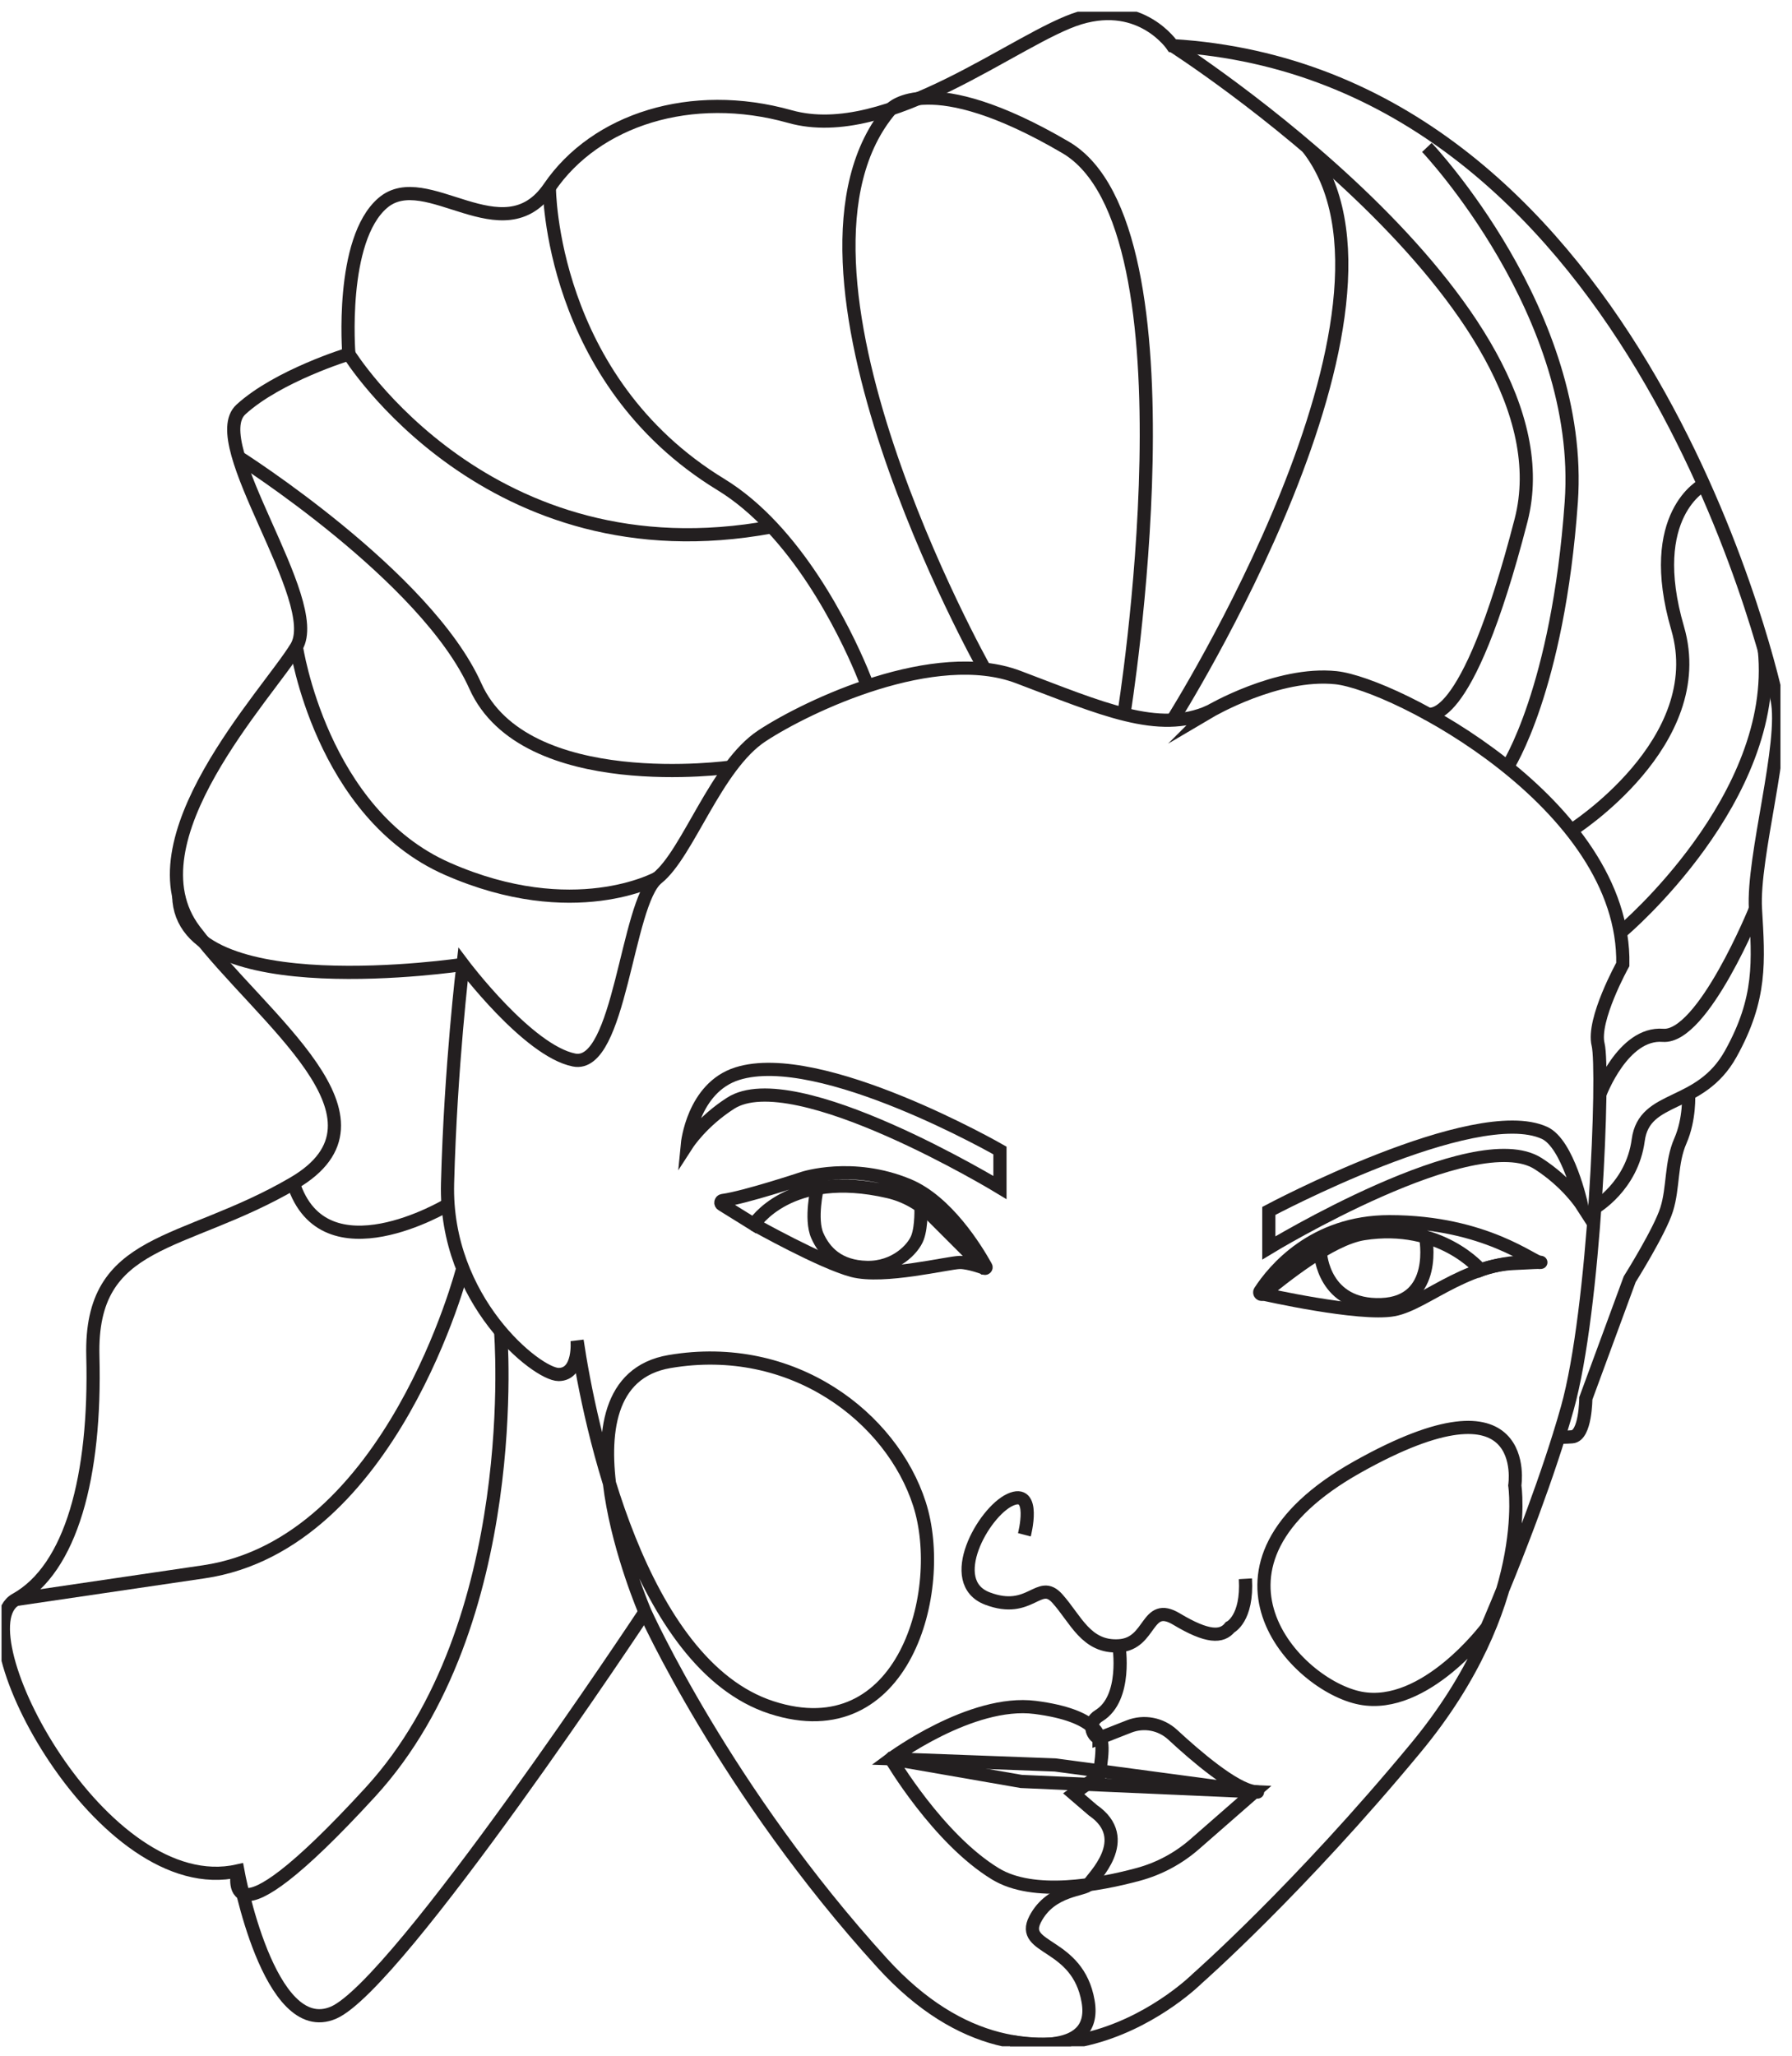 <svg width="136" height="156" viewBox="0 0 136 156" fill="none" xmlns="http://www.w3.org/2000/svg">
<g clip-path="url(#clip0_165_413)">
<path d="M91.789 54.001C91.789 54.001 96.94 50.96 101.387 51.427C105.834 51.894 123.392 61.019 123.16 73.186C123.16 73.186 120.819 77.398 121.286 79.268C121.753 81.138 121.051 99.389 118.945 106.874C118.227 109.426 117.293 112.166 116.369 114.674C116.124 115.348 115.875 116.003 115.634 116.633C114.139 120.544 112.857 123.485 112.857 123.485C112.857 123.485 108.175 129.802 103.258 128.866C98.342 127.929 89.68 118.806 103.023 111.318C116.367 103.831 114.963 112.722 114.963 112.722C114.963 112.722 116.369 121.847 107.473 132.608C98.577 143.369 90.849 150.155 90.849 150.155C90.849 150.155 78.91 162.087 66.971 148.984C55.031 135.881 48.945 122.314 48.945 122.314C48.945 122.314 41.453 104.911 50.819 103.32C60.185 101.729 67.675 107.576 69.781 114.127C71.887 120.679 68.609 132.843 58.544 129.57C48.478 126.297 44.731 108.045 43.797 101.729C43.797 101.729 44.032 104.303 42.393 104.303C40.754 104.303 33.731 98.688 33.966 89.797C34.201 80.906 35.138 73.186 35.138 73.186C35.138 73.186 40.054 79.737 43.564 80.439C47.074 81.141 47.544 68.507 49.885 66.635C52.226 64.762 54.332 58.125 57.845 55.827C61.357 53.529 70.956 48.988 77.276 51.377C83.597 53.766 87.92 55.727 91.792 53.998L91.789 54.001Z" stroke="#231F20" stroke-miterlimit="10"/>
<path d="M128.154 83.038C128.154 83.038 128.259 84.911 127.53 86.573C126.8 88.236 127.01 90.109 126.49 91.772C125.971 93.434 123.682 97.075 123.682 97.075L120.352 106.12C120.352 106.12 120.344 108.957 119.313 109.031C118.282 109.106 117.856 109.031 117.856 109.031" stroke="#231F20" stroke-miterlimit="10"/>
<path d="M121.035 91.65C121.035 91.65 123.862 90.029 124.329 86.521C124.796 83.013 129.011 84.182 131.352 79.969C133.693 75.757 133.458 72.951 133.226 68.974C132.993 64.997 135.566 56.34 134.864 53.065C134.162 49.789 123.627 5.572 88.981 3.464C88.981 3.464 86.64 -0.046 81.958 1.36C77.276 2.765 67.443 10.952 59.953 8.847C52.464 6.743 45.206 9.082 41.693 14.228C38.181 19.373 32.33 12.59 29.052 15.399C25.774 18.208 26.476 26.864 26.476 26.864C26.476 26.864 21.093 28.502 18.282 31.076C15.471 33.65 24.602 45.582 22.497 49.09C20.391 52.598 9.62 63.828 14.772 70.615C19.924 77.401 30.691 84.886 22.264 89.799C13.838 94.713 6.812 93.816 7.047 102.919C7.282 112.023 5.408 119.044 1.194 121.383C-3.021 123.723 7.749 144.311 18.05 141.971C18.05 141.971 20.391 154.84 25.307 152.732C30.224 150.625 48.951 122.317 48.951 122.317" stroke="#231F20" stroke-miterlimit="10"/>
<path d="M77.743 116.467C77.743 116.467 78.68 112.879 76.652 113.815C74.623 114.752 71.658 120.055 74.936 121.303C78.213 122.552 78.838 119.743 80.242 121.303C81.646 122.864 82.428 125.046 84.924 124.891C87.419 124.736 86.952 121.461 89.293 122.864C91.634 124.267 92.726 124.267 93.35 123.488C93.35 123.488 94.696 122.853 94.517 119.806" stroke="#231F20" stroke-miterlimit="10"/>
<path d="M76.729 154.914C76.729 154.914 83.362 156.395 82.58 151.873C81.798 147.352 77.351 147.973 78.562 145.634C79.772 143.294 82.398 143.449 82.644 142.982C82.89 142.515 86.109 139.552 82.939 137.367L81.486 136.119L83.406 134.716C83.406 134.716 83.923 132.064 83.406 131.907C82.89 131.749 82.5 130.749 83.406 130.191C85.568 128.857 84.918 124.888 84.918 124.888" stroke="#231F20" stroke-miterlimit="10"/>
<path d="M67.62 133.467L77.509 135.185L95.221 135.964L90.672 139.941C89.437 141.021 87.972 141.808 86.386 142.237C83.371 143.051 78.443 143.955 75.555 142.203C71.185 139.552 67.617 133.47 67.617 133.47L67.62 133.467Z" stroke="#231F20" stroke-miterlimit="10"/>
<path d="M67.62 133.467C67.62 133.467 73.711 128.943 78.561 129.567C83.412 130.191 83.409 131.907 83.409 131.907L85.684 131.014C86.82 130.567 88.11 130.816 89.003 131.644C90.744 133.26 93.651 135.754 95.221 135.961C97.562 136.273 80.084 133.934 80.084 133.934L67.62 133.467Z" stroke="#231F20" stroke-miterlimit="10"/>
<path d="M75.889 87.308V90.114C75.889 90.114 60.271 80.621 55.446 83.72C53.26 85.123 52.168 86.814 52.168 86.814C52.168 86.814 52.58 82.541 55.952 81.475C62.261 79.481 75.889 87.305 75.889 87.305V87.308Z" stroke="#231F20" stroke-miterlimit="10"/>
<path d="M96.294 91.89V94.697C96.294 94.697 111.912 85.204 116.737 88.302C118.923 89.706 120.015 91.396 120.015 91.396C120.015 91.396 119.009 86.775 117.207 85.963C111.901 83.571 96.294 91.89 96.294 91.89Z" stroke="#231F20" stroke-miterlimit="10"/>
<path d="M95.841 98.191C95.711 98.293 95.537 98.135 95.625 97.994C96.647 96.42 99.671 92.708 105.45 92.708C112.785 92.708 116.444 95.879 116.914 95.801C117.132 95.766 116.035 95.818 114.8 95.882C113.374 95.956 112.37 96.373 112.37 96.373C112.37 96.373 109.328 92.708 103.493 93.617C100.915 94.02 97.289 97.05 95.841 98.188V98.191Z" stroke="#231F20" stroke-miterlimit="10"/>
<path d="M95.84 98.191C95.84 98.191 103.181 99.856 105.757 99.389C108.332 98.922 111.605 95.335 116.914 95.801" stroke="#231F20" stroke-miterlimit="10"/>
<path d="M100.218 95.138C100.218 95.138 100.453 99.154 104.823 99C109.192 98.845 108.194 93.871 108.194 93.871" stroke="#231F20" stroke-miterlimit="10"/>
<path d="M74.692 96.224C74.761 96.293 74.872 96.21 74.825 96.125C74.087 94.796 71.862 91.167 68.941 89.949C64.707 88.181 60.962 89.405 60.962 89.405C60.962 89.405 56.565 90.868 54.849 91.1C54.694 91.12 54.653 91.321 54.785 91.404L57.217 92.915C57.217 92.915 59.884 88.675 67.429 90.432C68.681 90.725 69.828 91.36 70.735 92.269L74.689 96.224H74.692Z" stroke="#231F20" stroke-miterlimit="10"/>
<path d="M74.692 96.224C74.692 96.224 73.529 95.79 72.838 95.801C71.937 95.815 67.067 97.036 64.71 96.42C62.352 95.804 57.217 92.915 57.217 92.915" stroke="#231F20" stroke-miterlimit="10"/>
<path d="M62.029 90.117C62.029 90.117 61.473 92.515 62.029 93.766C62.584 95.017 63.654 96.13 65.788 96.177C67.921 96.224 69.314 94.785 69.637 93.904C69.961 93.023 69.892 91.553 69.892 91.553" stroke="#231F20" stroke-miterlimit="10"/>
<path d="M123.163 70.612C123.163 70.612 135.044 60.566 133.903 49.33" stroke="#231F20" stroke-miterlimit="10"/>
<path d="M121.419 83.038C121.419 83.038 123.16 78.332 126.203 78.566C129.246 78.801 133.226 68.974 133.226 68.974" stroke="#231F20" stroke-miterlimit="10"/>
<path d="M119.249 63.019C119.249 63.019 129.845 56.338 127.322 47.681C124.799 39.025 129.298 36.766 129.298 36.766" stroke="#231F20" stroke-miterlimit="10"/>
<path d="M108.291 11.187C108.291 11.187 120.258 23.82 119.249 38.092C118.24 52.363 114.396 58.213 114.396 58.213" stroke="#231F20" stroke-miterlimit="10"/>
<path d="M88.981 3.464C88.981 3.464 119.669 23.102 115.435 39.495C111.201 55.887 108.294 54.142 108.294 54.142" stroke="#231F20" stroke-miterlimit="10"/>
<path d="M88.981 54.647C88.981 54.647 108.778 23.351 99.229 11.187" stroke="#231F20" stroke-miterlimit="10"/>
<path d="M74.692 50.703C74.692 50.703 57.496 20.081 67.62 8.262C67.62 8.262 70.486 5.102 80.869 11.184C91.252 17.266 85.297 54.191 85.297 54.191" stroke="#231F20" stroke-miterlimit="10"/>
<path d="M65.84 52.059C65.84 52.059 63.306 45.022 58.569 39.975C57.411 38.743 56.123 37.63 54.708 36.766C41.691 28.828 41.691 14.225 41.691 14.225" stroke="#231F20" stroke-miterlimit="10"/>
<path d="M26.473 26.861C26.473 26.861 37.053 43.969 58.569 39.978" stroke="#231F20" stroke-miterlimit="10"/>
<path d="M55.457 58.21C55.457 58.21 39.82 60.414 36.075 52.059C32.33 43.704 18.116 34.697 18.116 34.697" stroke="#231F20" stroke-miterlimit="10"/>
<path d="M49.885 66.634C49.885 66.634 43.553 70.145 33.96 65.933C24.367 61.721 22.494 49.087 22.494 49.087" stroke="#231F20" stroke-miterlimit="10"/>
<path d="M35.135 73.186C35.135 73.186 13.763 76.395 13.564 68.007" stroke="#231F20" stroke-miterlimit="10"/>
<path d="M33.96 91.435C33.96 91.435 24.602 97.05 22.262 89.797" stroke="#231F20" stroke-miterlimit="10"/>
<path d="M37.993 101.019C37.993 101.019 39.811 123.228 28.11 135.992C16.408 148.755 18.047 141.969 18.047 141.969" stroke="#231F20" stroke-miterlimit="10"/>
<path d="M35.121 96.249C35.121 96.249 29.751 117.174 15.471 119.276L1.191 121.378" stroke="#231F20" stroke-miterlimit="10"/>
</g>
<defs>
<clipPath id="clip0_165_413">
<rect width="135.008" height="154.394" fill="white" transform="translate(0.116 0.89)"/>
</clipPath>
</defs>
</svg>
